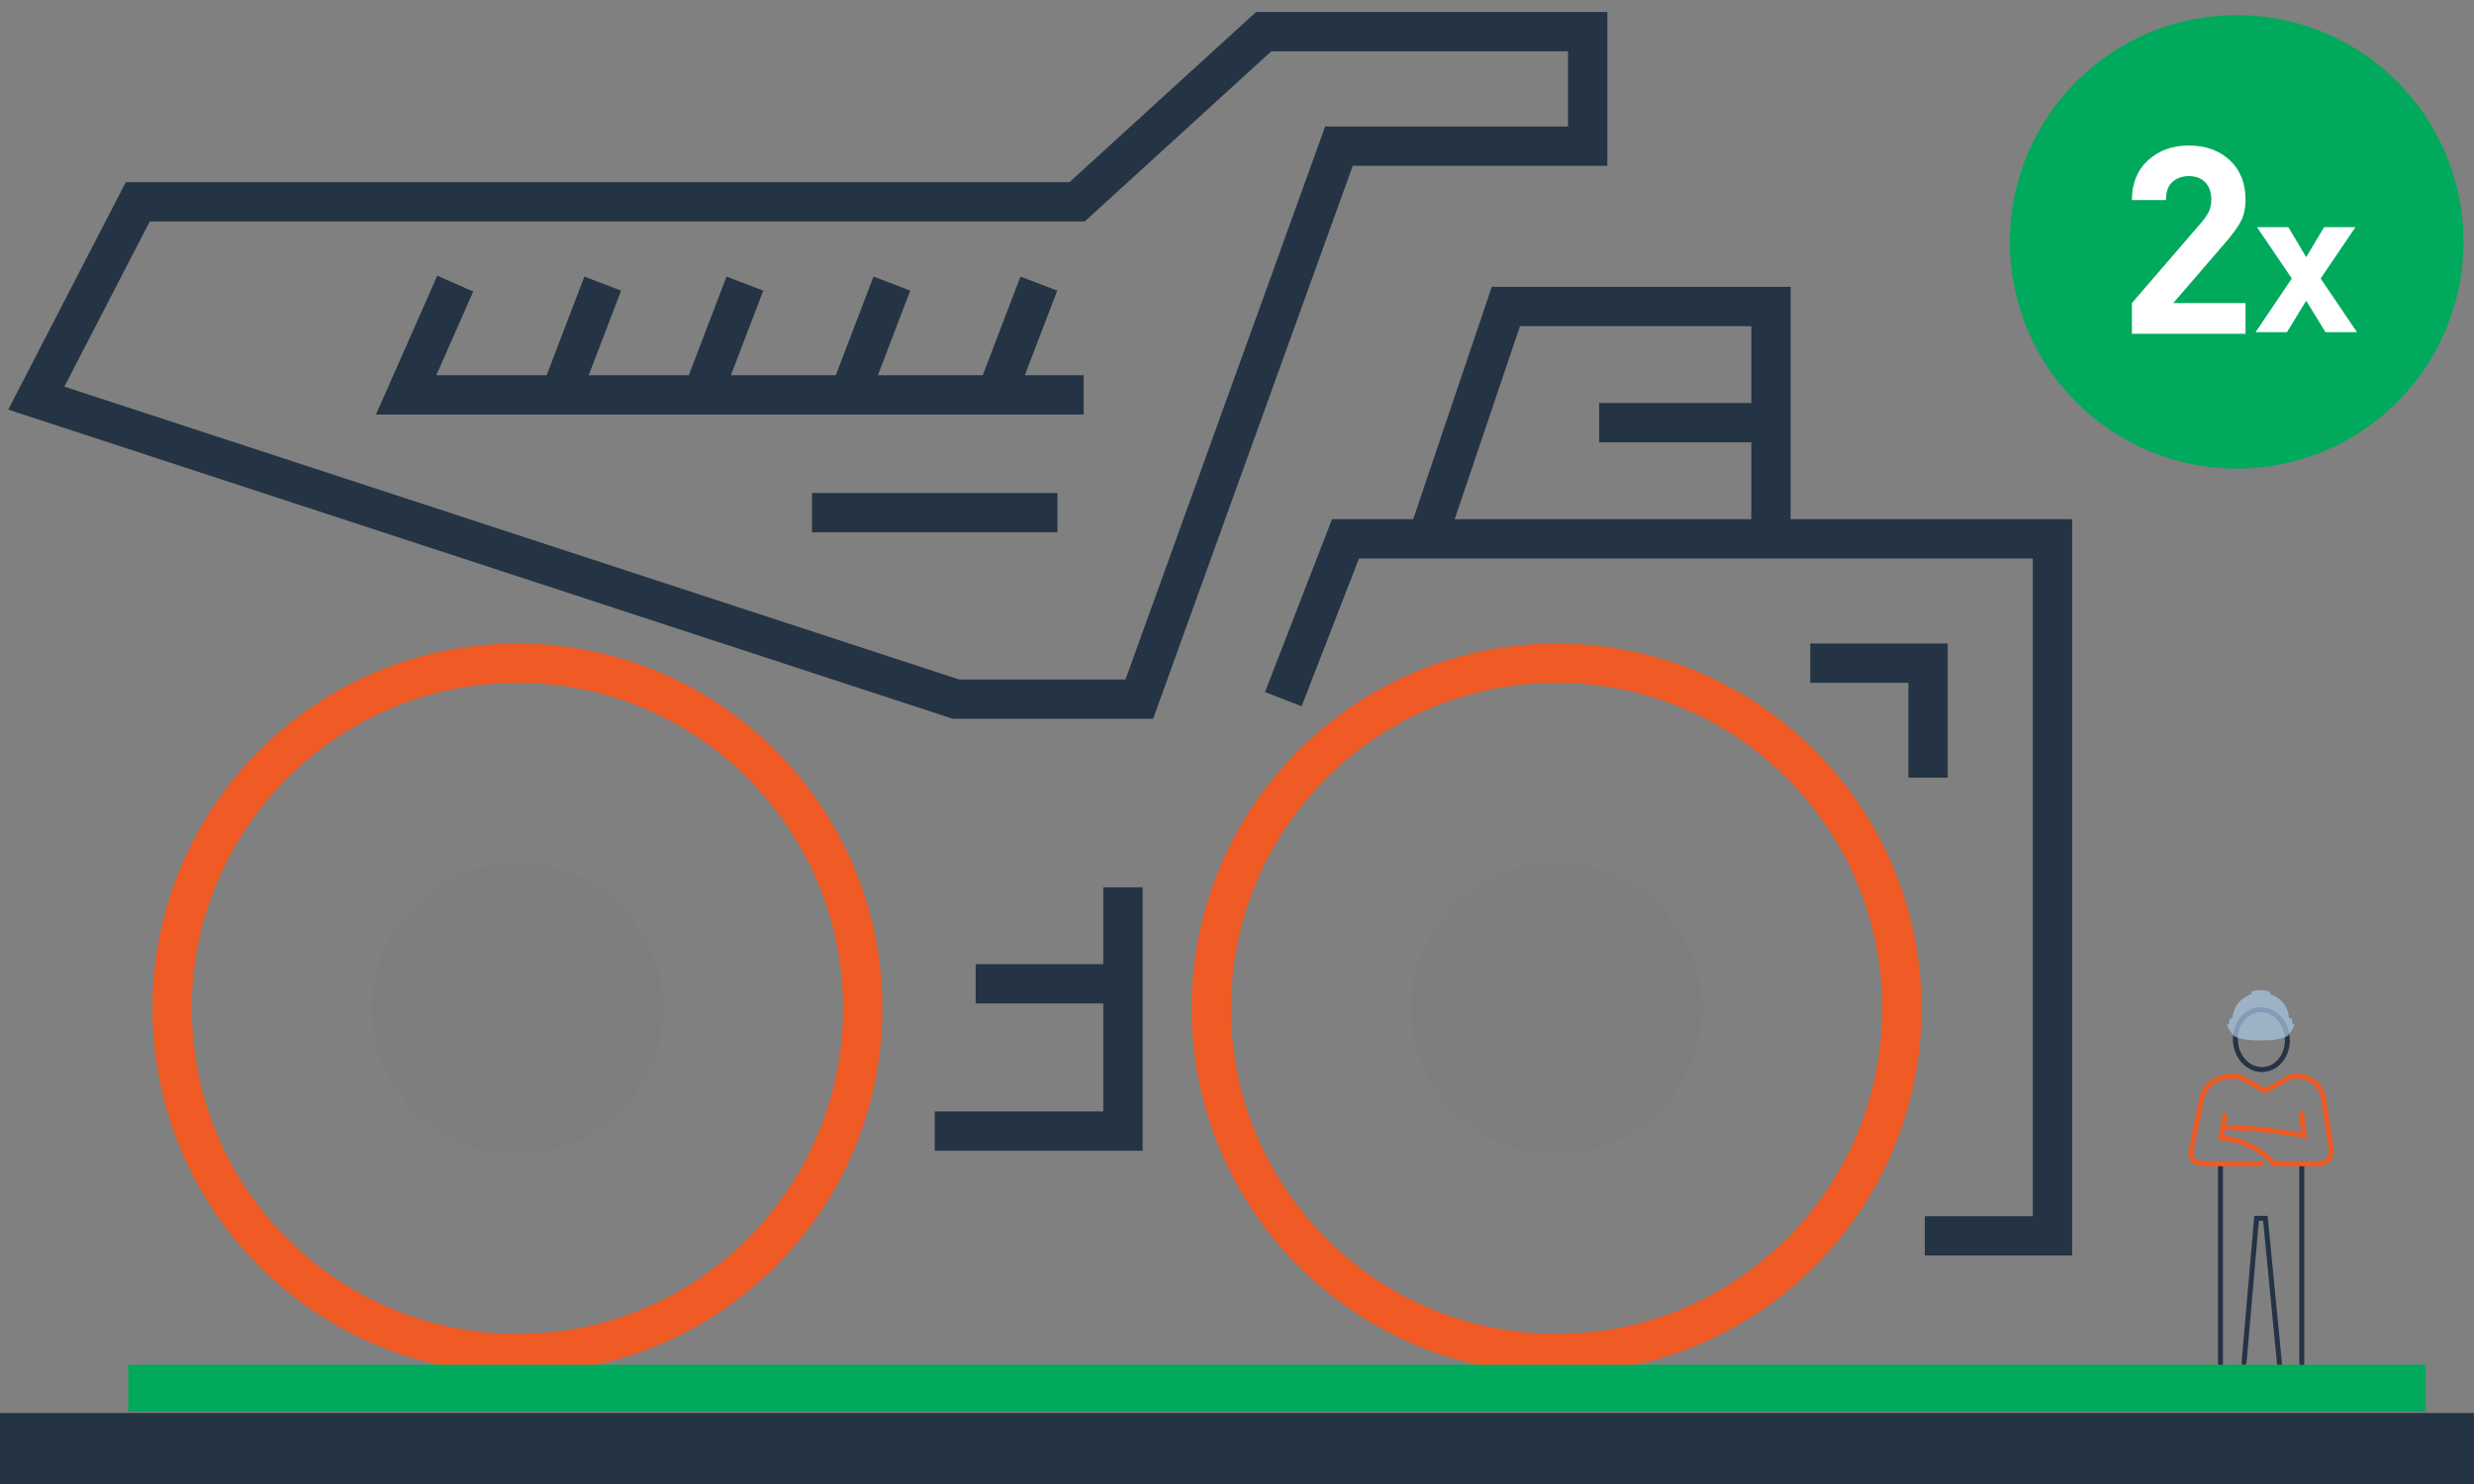 <?xml version="1.0" encoding="UTF-8"?>
<svg id="Layer_7" data-name="Layer 7" xmlns="http://www.w3.org/2000/svg" width="500" height="300" viewBox="0 0 500 300">
  <rect x="0" y="0" width="500" height="300" fill="#808080" stroke="none"/>
  <polygon points="270.604 29.55 320.876 29.55 320.876 6.399 255.39 6.399 217.686 40.795 27.843 40.795 7.338 80.484 193.212 141.339 230.254 141.339 270.604 29.55" fill="none" stroke="#243444" stroke-miterlimit="10" stroke-width="7.947"/>
  <polyline points="219.009 79.822 82.084 79.822 92.006 57.332" fill="none" stroke="#243444" stroke-miterlimit="10" stroke-width="7.947"/>
  <line x1="209.952" y1="57.332" x2="201.353" y2="79.822" fill="none" stroke="#243444" stroke-miterlimit="10" stroke-width="7.947"/>
  <line x1="121.814" y1="57.332" x2="113.215" y2="79.822" fill="none" stroke="#243444" stroke-miterlimit="10" stroke-width="7.947"/>
  <line x1="150.547" y1="57.332" x2="141.947" y2="79.822" fill="none" stroke="#243444" stroke-miterlimit="10" stroke-width="7.947"/>
  <line x1="180.25" y1="57.332" x2="171.65" y2="79.822" fill="none" stroke="#243444" stroke-miterlimit="10" stroke-width="7.947"/>
  <line x1="164.107" y1="103.635" x2="213.717" y2="103.635" fill="none" stroke="#243444" stroke-miterlimit="10" stroke-width="7.947"/>
  <polyline points="259.359 141.339 271.927 108.927 414.805 108.927 414.805 249.821 389.008 249.821" fill="none" stroke="#243444" stroke-miterlimit="10" stroke-width="7.947"/>
  <polyline points="365.856 134.063 389.669 134.063 389.669 157.215" fill="none" stroke="#243444" stroke-miterlimit="10" stroke-width="7.947"/>
  <polyline points="288.464 108.927 304.339 61.963 357.919 61.963 357.919 108.927" fill="none" stroke="#243444" stroke-miterlimit="10" stroke-width="7.947"/>
  <line x1="357.919" y1="85.445" x2="323.191" y2="85.445" fill="none" stroke="#243444" stroke-miterlimit="10" stroke-width="7.947"/>
  <polyline points="226.947 179.374 226.947 228.654 188.912 228.654" fill="none" stroke="#243444" stroke-miterlimit="10" stroke-width="7.947"/>
  <line x1="197.181" y1="198.888" x2="226.947" y2="198.888" fill="none" stroke="#243444" stroke-miterlimit="10" stroke-width="7.947"/>
  <circle cx="104.574" cy="203.849" r="69.785" fill="none" stroke="#f05b25" stroke-miterlimit="10" stroke-width="7.947"/>
  <circle cx="104.574" cy="203.849" r="29.436" fill="#7e7e7e" stroke-width="0"/>
  <circle cx="314.592" cy="203.849" r="69.785" fill="none" stroke="#f05b25" stroke-miterlimit="10" stroke-width="7.947"/>
  <circle cx="314.592" cy="203.849" r="29.436" fill="#7e7e7e" stroke-width="0"/>
  <g>
    <line x1="448.759" y1="235.254" x2="448.759" y2="275.645" fill="none" stroke="#243444" stroke-linecap="round" stroke-miterlimit="10"/>
    <line x1="465.194" y1="235.254" x2="465.194" y2="275.645" fill="none" stroke="#243444" stroke-linecap="round" stroke-miterlimit="10"/>
    <polyline points="453.524 275.514 456.056 246.29 457.836 246.29 460.687 275.645" fill="none" stroke="#243444" stroke-linecap="round" stroke-miterlimit="10"/>
  </g>
  <g>
    <path d="M449.693,225.456l-.825,4.538c7.117.619,10.623,5.26,10.623,5.26h9.076c2.888,0,2.578-2.923,2.578-2.923l-1.65-10.897c-1.753-4.848-6.395-3.816-6.395-3.816l-5.363,2.888-5.157-2.888s-5.569-.928-7.426,3.713l-2.166,10.489s-1.238,3.435,2.578,3.435h11.409" fill="none" stroke="#f05b25" stroke-linecap="round" stroke-miterlimit="10"/>
    <path d="M465.164,225.25l.516,4.332s-7.602-1.56-16.435-1.657" fill="none" stroke="#f05b25" stroke-linecap="round" stroke-miterlimit="10"/>
  </g>
  <ellipse cx="457.025" cy="210.168" rx="5.252" ry="6.059" transform="translate(-14.741 35.585) rotate(-4.388)" fill="none" stroke="#243444" stroke-miterlimit="10"/>
  <path d="M456.901,210.308c5.403.026,5.702-1.238,5.702-1.238,1.005-1.212,1.113-1.943,1.113-1.943l-.407-.174-.109-.934-.597-.309c-.299-3.687-3.747-4.719-3.747-4.719l-.136-.516c-.407-.258-1.819-.335-1.819-.335,0,0-1.412.077-1.819.335l-.136.516s-3.448,1.031-3.747,4.719l-.597.309-.109.934-.407.174s.109.731,1.113,1.943c0,0,.299,1.263,5.702,1.238Z" fill="#acc8e5" opacity=".7" stroke-width="0"/>
  <rect x="25.916" y="275.904" width="464.326" height="9.482" fill="#00a95c" stroke-width="0"/>
  <rect y="285.645" width="500" height="15" fill="#243444" stroke-width="0"/>
  <g>
    <circle cx="452.037" cy="48.892" r="45.841" fill="#00a95c" stroke-width="0"/>
    <path d="M476.346,67.141h-6.365l-3.898-6.345-3.878,6.345h-6.345l7.319-10.84-7.041-10.382h6.345l3.6,6.066,3.62-6.066h6.345l-7.041,10.382,7.339,10.84Z" fill="#fff" stroke-width="0"/>
    <path d="M453.827,67.476h-22.966v-6.214l14.111-16.363c.707-.829,1.208-1.583,1.501-2.266.294-.682.44-1.454.44-2.317,0-1.433-.401-2.576-1.204-3.431s-1.92-1.282-3.353-1.282c-1.295,0-2.387.384-3.275,1.152-.89.768-1.334,1.998-1.334,3.689h-6.887c0-3.366,1.088-6.045,3.263-8.039s4.919-2.991,8.233-2.991c3.383,0,6.14.988,8.273,2.965,2.131,1.977,3.197,4.639,3.197,7.987,0,1.692-.303,3.124-.906,4.298-.605,1.174-1.648,2.624-3.133,4.35l-10.563,12.247h14.602v6.214Z" fill="#fff" stroke-width="0"/>
  </g>
</svg>